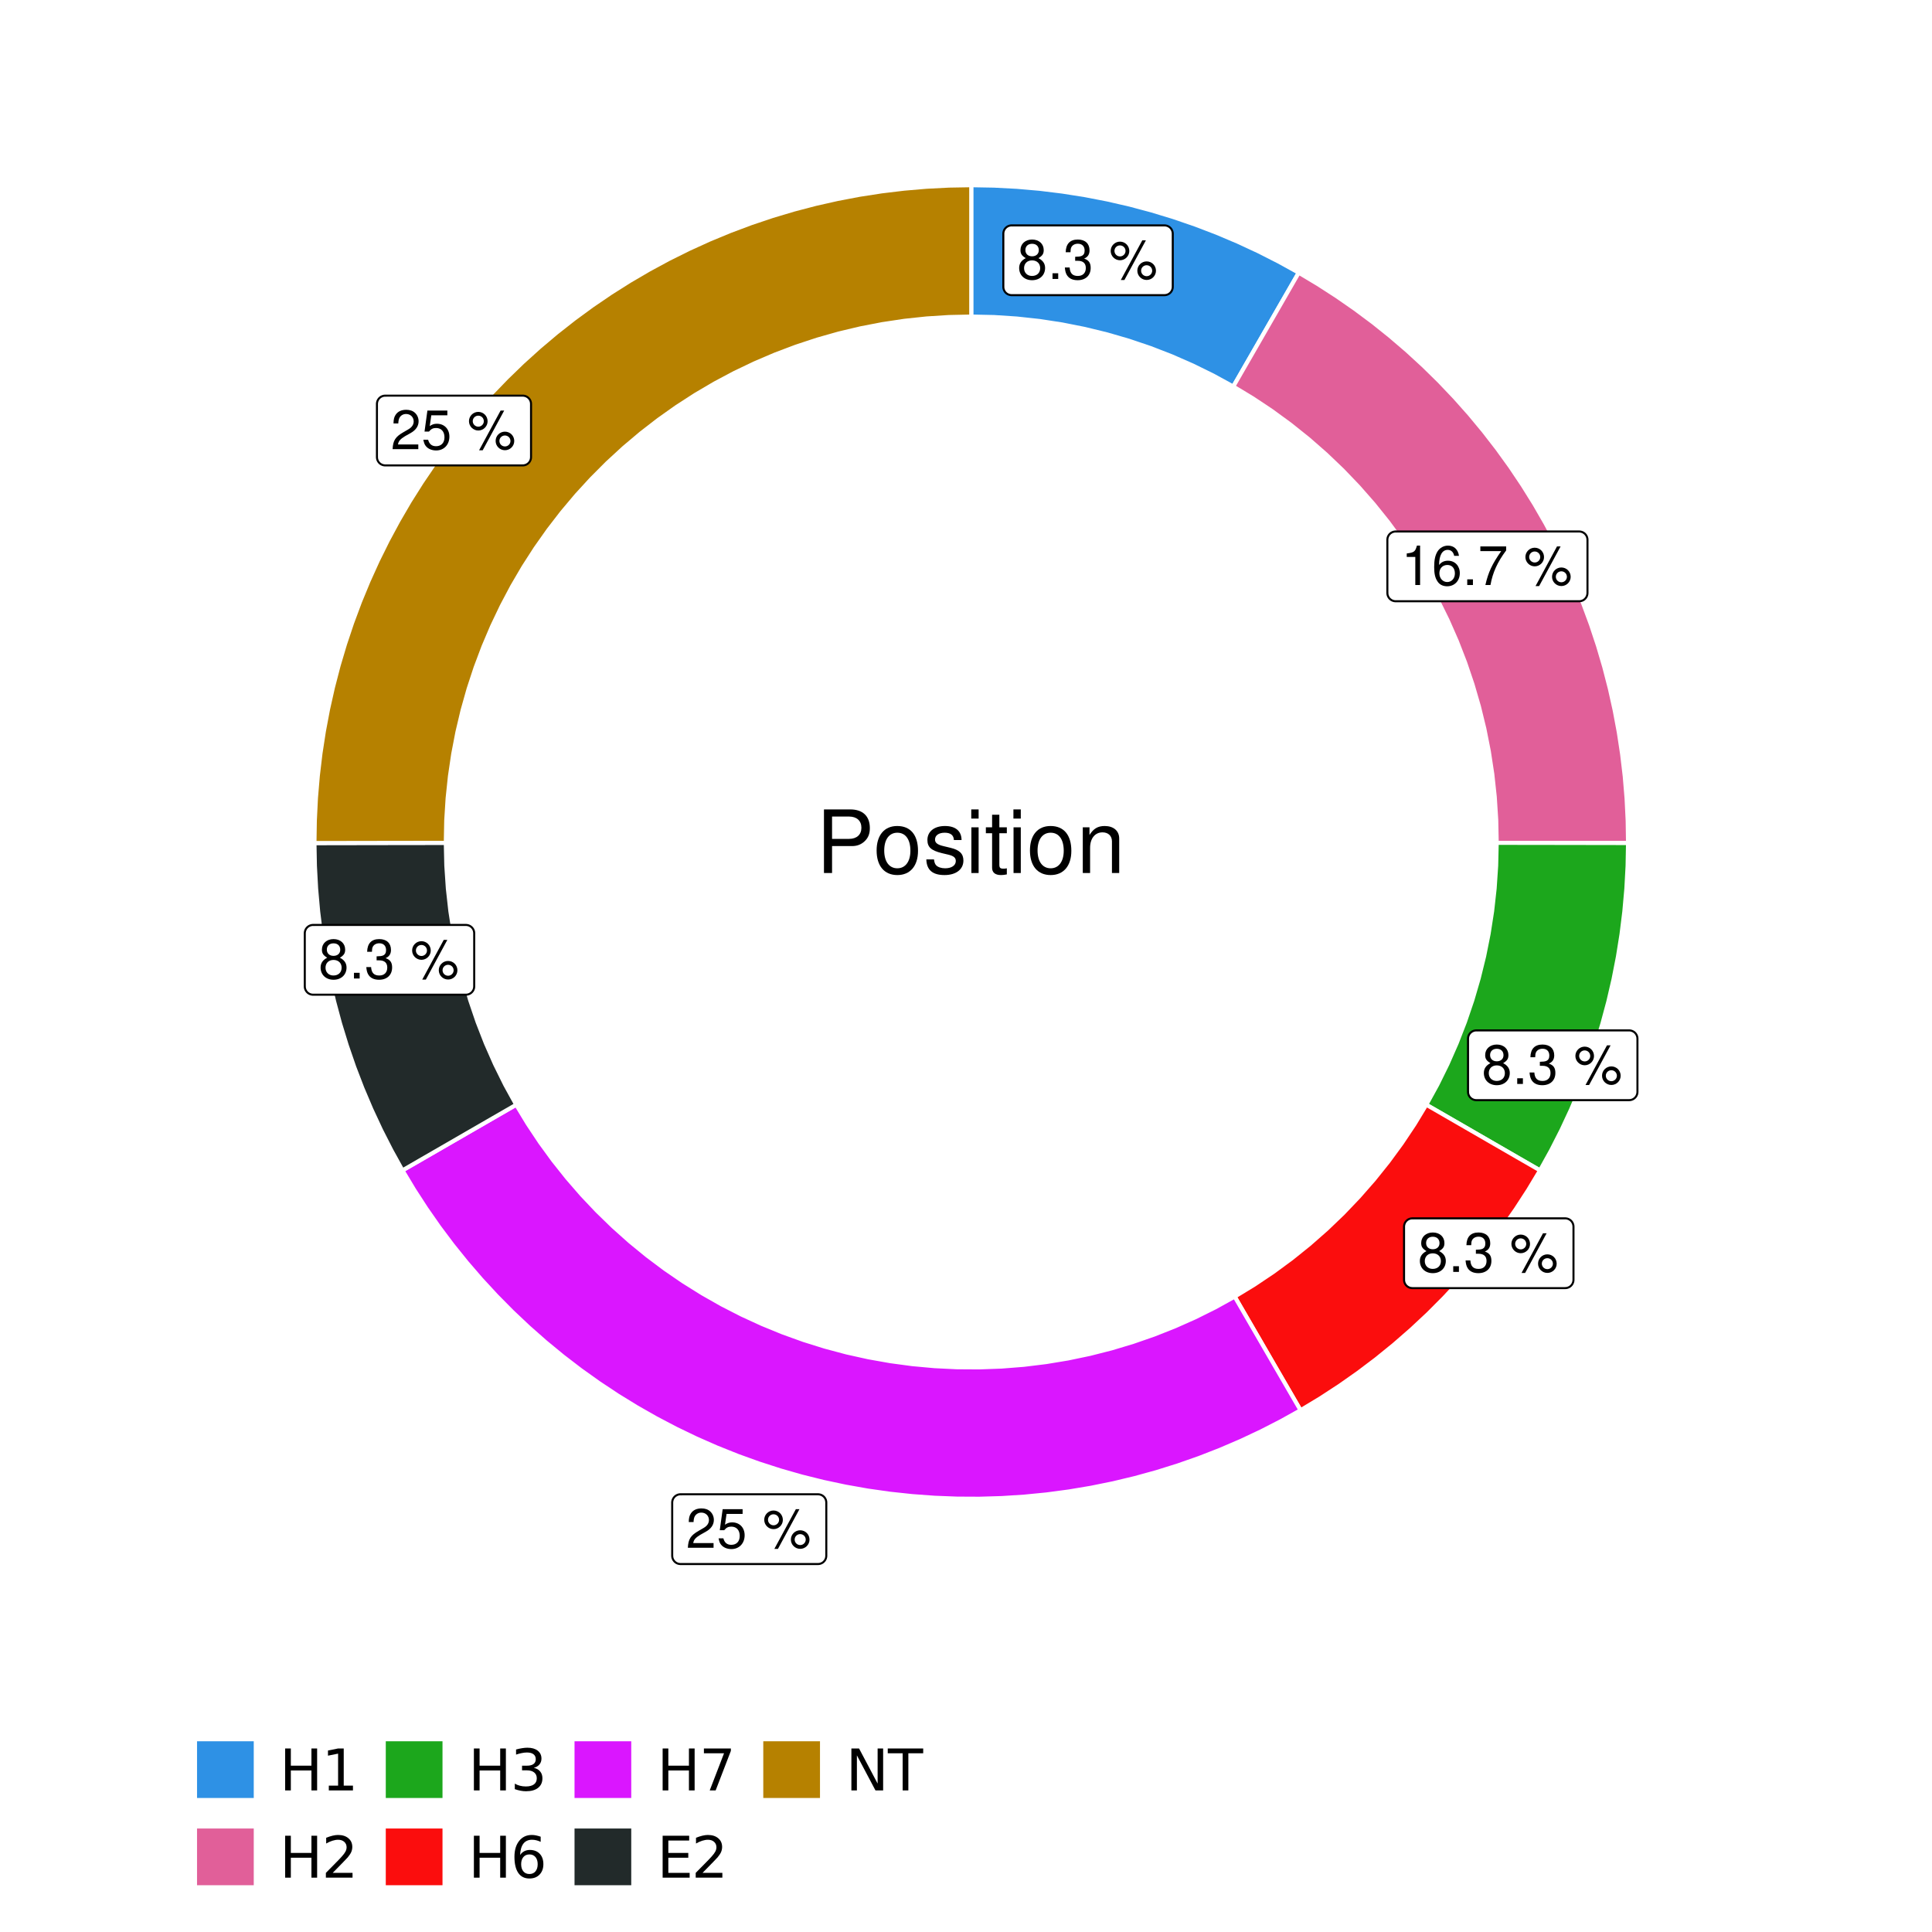 <?xml version="1.0" encoding="UTF-8"?>
<svg xmlns="http://www.w3.org/2000/svg" xmlns:xlink="http://www.w3.org/1999/xlink" width="504pt" height="504pt" viewBox="0 0 504 504" version="1.1">
<defs>
<g>
<symbol overflow="visible" id="glyph0-0">
<path style="stroke:none;" d=""/>
</symbol>
<symbol overflow="visible" id="glyph0-1">
<path style="stroke:none;" d="M 5.562 -5.422 C 6.609 -6.062 6.938 -6.562 6.938 -7.531 C 6.938 -9.156 5.703 -10.281 3.906 -10.281 C 2.141 -10.281 0.875 -9.156 0.875 -7.547 C 0.875 -6.562 1.203 -6.078 2.25 -5.422 C 1.094 -4.828 0.531 -4 0.531 -2.859 C 0.531 -0.984 1.906 0.328 3.906 0.328 C 5.906 0.328 7.297 -0.984 7.297 -2.859 C 7.297 -4 6.719 -4.828 5.562 -5.422 Z M 3.906 -9.172 C 4.984 -9.172 5.656 -8.531 5.656 -7.5 C 5.656 -6.547 4.969 -5.906 3.906 -5.906 C 2.844 -5.906 2.156 -6.547 2.156 -7.531 C 2.156 -8.531 2.844 -9.172 3.906 -9.172 Z M 3.906 -4.844 C 5.156 -4.844 6.016 -4.031 6.016 -2.828 C 6.016 -1.594 5.172 -0.781 3.875 -0.781 C 2.656 -0.781 1.812 -1.625 1.812 -2.812 C 1.812 -4.031 2.641 -4.844 3.906 -4.844 Z M 3.906 -4.844 "/>
</symbol>
<symbol overflow="visible" id="glyph0-2">
<path style="stroke:none;" d="M 2.719 -1.484 L 1.234 -1.484 L 1.234 0 L 2.719 0 Z M 2.719 -1.484 "/>
</symbol>
<symbol overflow="visible" id="glyph0-3">
<path style="stroke:none;" d="M 3.141 -4.734 L 3.828 -4.734 C 5.188 -4.734 5.922 -4.094 5.922 -2.859 C 5.922 -1.562 5.141 -0.781 3.844 -0.781 C 2.453 -0.781 1.797 -1.484 1.703 -2.984 L 0.453 -2.984 C 0.516 -2.156 0.656 -1.625 0.891 -1.172 C 1.422 -0.172 2.406 0.328 3.781 0.328 C 5.859 0.328 7.188 -0.922 7.188 -2.875 C 7.188 -4.188 6.703 -4.891 5.484 -5.312 C 6.422 -5.703 6.891 -6.406 6.891 -7.453 C 6.891 -9.219 5.75 -10.281 3.828 -10.281 C 1.797 -10.281 0.719 -9.141 0.672 -6.969 L 1.922 -6.969 C 1.938 -7.594 1.984 -7.953 2.141 -8.266 C 2.438 -8.844 3.062 -9.188 3.844 -9.188 C 4.953 -9.188 5.609 -8.516 5.609 -7.406 C 5.609 -6.688 5.359 -6.234 4.812 -6 C 4.469 -5.859 4.016 -5.797 3.141 -5.781 Z M 3.141 -4.734 "/>
</symbol>
<symbol overflow="visible" id="glyph0-4">
<path style="stroke:none;" d=""/>
</symbol>
<symbol overflow="visible" id="glyph0-5">
<path style="stroke:none;" d="M 2.828 -9.734 C 1.5 -9.734 0.406 -8.641 0.406 -7.312 C 0.406 -5.969 1.5 -4.875 2.844 -4.875 C 4.172 -4.875 5.266 -5.969 5.266 -7.281 C 5.266 -8.656 4.188 -9.734 2.828 -9.734 Z M 2.828 -8.75 C 3.641 -8.75 4.281 -8.109 4.281 -7.297 C 4.281 -6.516 3.625 -5.875 2.844 -5.875 C 2.047 -5.875 1.391 -6.516 1.391 -7.312 C 1.391 -8.109 2.031 -8.75 2.828 -8.75 Z M 8.656 -10.078 L 3.047 0.281 L 3.984 0.281 L 9.594 -10.078 Z M 9.781 -4.578 C 8.453 -4.578 7.359 -3.5 7.359 -2.156 C 7.359 -0.812 8.453 0.266 9.797 0.266 C 11.125 0.266 12.219 -0.812 12.219 -2.141 C 12.219 -3.5 11.141 -4.578 9.781 -4.578 Z M 9.781 -3.578 C 10.594 -3.578 11.234 -2.938 11.234 -2.141 C 11.234 -1.359 10.578 -0.719 9.797 -0.719 C 8.984 -0.719 8.344 -1.359 8.344 -2.156 C 8.344 -2.938 8.984 -3.578 9.781 -3.578 Z M 9.781 -3.578 "/>
</symbol>
<symbol overflow="visible" id="glyph0-6">
<path style="stroke:none;" d="M 3.688 -7.328 L 3.688 0 L 4.938 0 L 4.938 -10.281 L 4.109 -10.281 C 3.672 -8.703 3.391 -8.484 1.453 -8.234 L 1.453 -7.328 Z M 3.688 -7.328 "/>
</symbol>
<symbol overflow="visible" id="glyph0-7">
<path style="stroke:none;" d="M 7.078 -7.609 C 6.844 -9.281 5.766 -10.281 4.219 -10.281 C 3.109 -10.281 2.125 -9.734 1.516 -8.812 C 0.875 -7.812 0.609 -6.562 0.609 -4.688 C 0.609 -2.953 0.859 -1.859 1.469 -0.953 C 2 -0.109 2.891 0.328 4 0.328 C 5.922 0.328 7.297 -1.109 7.297 -3.109 C 7.297 -5 6.016 -6.344 4.203 -6.344 C 3.219 -6.344 2.438 -5.969 1.891 -5.219 C 1.906 -7.766 2.703 -9.172 4.141 -9.172 C 5.016 -9.172 5.625 -8.609 5.828 -7.609 Z M 4.047 -5.234 C 5.266 -5.234 6.016 -4.375 6.016 -3.016 C 6.016 -1.719 5.156 -0.781 4.016 -0.781 C 2.844 -0.781 1.969 -1.766 1.969 -3.078 C 1.969 -4.344 2.812 -5.234 4.047 -5.234 Z M 4.047 -5.234 "/>
</symbol>
<symbol overflow="visible" id="glyph0-8">
<path style="stroke:none;" d="M 7.391 -10.078 L 0.656 -10.078 L 0.656 -8.844 L 6.094 -8.844 C 3.703 -5.422 2.719 -3.312 1.969 0 L 3.297 0 C 3.859 -3.234 5.125 -6 7.391 -9.031 Z M 7.391 -10.078 "/>
</symbol>
<symbol overflow="visible" id="glyph0-9">
<path style="stroke:none;" d="M 7.188 -1.234 L 1.891 -1.234 C 2.016 -2.094 2.469 -2.625 3.719 -3.391 L 5.141 -4.188 C 6.547 -4.969 7.266 -6.016 7.266 -7.281 C 7.266 -8.141 6.922 -8.922 6.328 -9.484 C 5.734 -10.031 4.984 -10.281 4.031 -10.281 C 2.766 -10.281 1.812 -9.828 1.25 -8.938 C 0.891 -8.406 0.734 -7.766 0.719 -6.719 L 1.969 -6.719 C 2 -7.422 2.094 -7.828 2.266 -8.172 C 2.594 -8.797 3.234 -9.188 4 -9.188 C 5.141 -9.188 5.984 -8.359 5.984 -7.25 C 5.984 -6.422 5.516 -5.719 4.625 -5.203 L 3.312 -4.438 C 1.203 -3.234 0.594 -2.266 0.484 -0.016 L 7.188 -0.016 Z M 7.188 -1.234 "/>
</symbol>
<symbol overflow="visible" id="glyph0-10">
<path style="stroke:none;" d="M 6.766 -10.078 L 1.562 -10.078 L 0.812 -4.594 L 1.969 -4.594 C 2.547 -5.297 3.031 -5.531 3.828 -5.531 C 5.172 -5.531 6.016 -4.609 6.016 -3.109 C 6.016 -1.656 5.172 -0.781 3.812 -0.781 C 2.719 -0.781 2.047 -1.344 1.75 -2.469 L 0.5 -2.469 C 0.672 -1.656 0.812 -1.25 1.109 -0.875 C 1.672 -0.109 2.703 0.328 3.844 0.328 C 5.875 0.328 7.297 -1.156 7.297 -3.281 C 7.297 -5.281 5.969 -6.641 4.031 -6.641 C 3.328 -6.641 2.766 -6.453 2.172 -6.031 L 2.578 -8.844 L 6.766 -8.844 Z M 6.766 -10.078 "/>
</symbol>
<symbol overflow="visible" id="glyph1-0">
<path style="stroke:none;" d=""/>
</symbol>
<symbol overflow="visible" id="glyph1-1">
<path style="stroke:none;" d="M 4.188 -7.031 L 9.406 -7.031 C 10.703 -7.031 11.719 -7.422 12.609 -8.219 C 13.609 -9.125 14.047 -10.203 14.047 -11.719 C 14.047 -14.844 12.203 -16.594 8.922 -16.594 L 2.078 -16.594 L 2.078 0 L 4.188 0 Z M 4.188 -8.906 L 4.188 -14.734 L 8.609 -14.734 C 10.625 -14.734 11.844 -13.641 11.844 -11.812 C 11.844 -10 10.625 -8.906 8.609 -8.906 Z M 4.188 -8.906 "/>
</symbol>
<symbol overflow="visible" id="glyph1-2">
<path style="stroke:none;" d="M 6.188 -12.266 C 2.828 -12.266 0.812 -9.875 0.812 -5.875 C 0.812 -1.844 2.828 0.531 6.219 0.531 C 9.578 0.531 11.609 -1.859 11.609 -5.781 C 11.609 -9.922 9.656 -12.266 6.188 -12.266 Z M 6.219 -10.516 C 8.359 -10.516 9.625 -8.766 9.625 -5.812 C 9.625 -2.984 8.312 -1.234 6.219 -1.234 C 4.094 -1.234 2.797 -2.984 2.797 -5.875 C 2.797 -8.766 4.094 -10.516 6.219 -10.516 Z M 6.219 -10.516 "/>
</symbol>
<symbol overflow="visible" id="glyph1-3">
<path style="stroke:none;" d="M 9.969 -8.609 C 9.953 -10.953 8.406 -12.266 5.641 -12.266 C 2.875 -12.266 1.062 -10.844 1.062 -8.625 C 1.062 -6.766 2.031 -5.875 4.844 -5.188 L 6.625 -4.766 C 7.938 -4.438 8.469 -3.969 8.469 -3.125 C 8.469 -1.984 7.359 -1.234 5.688 -1.234 C 4.672 -1.234 3.797 -1.531 3.328 -2.031 C 3.031 -2.375 2.891 -2.703 2.781 -3.547 L 0.781 -3.547 C 0.859 -0.797 2.406 0.531 5.531 0.531 C 8.531 0.531 10.453 -0.953 10.453 -3.25 C 10.453 -5.031 9.453 -6.016 7.078 -6.578 L 5.266 -7.016 C 3.703 -7.375 3.047 -7.875 3.047 -8.719 C 3.047 -9.828 4.031 -10.516 5.578 -10.516 C 7.109 -10.516 7.922 -9.859 7.969 -8.609 Z M 9.969 -8.609 "/>
</symbol>
<symbol overflow="visible" id="glyph1-4">
<path style="stroke:none;" d="M 3.422 -11.922 L 1.531 -11.922 L 1.531 0 L 3.422 0 Z M 3.422 -16.594 L 1.5 -16.594 L 1.5 -14.203 L 3.422 -14.203 Z M 3.422 -16.594 "/>
</symbol>
<symbol overflow="visible" id="glyph1-5">
<path style="stroke:none;" d="M 5.781 -11.922 L 3.828 -11.922 L 3.828 -15.203 L 1.938 -15.203 L 1.938 -11.922 L 0.312 -11.922 L 0.312 -10.375 L 1.938 -10.375 L 1.938 -1.359 C 1.938 -0.141 2.75 0.531 4.234 0.531 C 4.734 0.531 5.141 0.484 5.781 0.359 L 5.781 -1.234 C 5.516 -1.156 5.266 -1.141 4.875 -1.141 C 4.047 -1.141 3.828 -1.359 3.828 -2.203 L 3.828 -10.375 L 5.781 -10.375 Z M 5.781 -11.922 "/>
</symbol>
<symbol overflow="visible" id="glyph1-6">
<path style="stroke:none;" d="M 1.594 -11.922 L 1.594 0 L 3.5 0 L 3.5 -6.578 C 3.5 -9.016 4.781 -10.609 6.734 -10.609 C 8.234 -10.609 9.203 -9.703 9.203 -8.266 L 9.203 0 L 11.094 0 L 11.094 -9.016 C 11.094 -11 9.609 -12.266 7.312 -12.266 C 5.531 -12.266 4.391 -11.594 3.344 -9.922 L 3.344 -11.922 Z M 1.594 -11.922 "/>
</symbol>
<symbol overflow="visible" id="glyph2-0">
<path style="stroke:none;" d="M 0.75 2.656 L 0.75 -10.578 L 8.25 -10.578 L 8.25 2.656 Z M 1.594 1.812 L 7.406 1.812 L 7.406 -9.734 L 1.594 -9.734 Z M 1.594 1.812 "/>
</symbol>
<symbol overflow="visible" id="glyph2-1">
<path style="stroke:none;" d="M 1.469 -10.938 L 2.953 -10.938 L 2.953 -6.453 L 8.328 -6.453 L 8.328 -10.938 L 9.812 -10.938 L 9.812 0 L 8.328 0 L 8.328 -5.203 L 2.953 -5.203 L 2.953 0 L 1.469 0 Z M 1.469 -10.938 "/>
</symbol>
<symbol overflow="visible" id="glyph2-2">
<path style="stroke:none;" d="M 1.859 -1.25 L 4.281 -1.25 L 4.281 -9.594 L 1.641 -9.062 L 1.641 -10.406 L 4.266 -10.938 L 5.75 -10.938 L 5.75 -1.25 L 8.156 -1.25 L 8.156 0 L 1.859 0 Z M 1.859 -1.25 "/>
</symbol>
<symbol overflow="visible" id="glyph2-3">
<path style="stroke:none;" d="M 2.875 -1.25 L 8.047 -1.25 L 8.047 0 L 1.094 0 L 1.094 -1.25 C 1.656 -1.82 2.422 -2.598 3.391 -3.578 C 4.359 -4.555 4.969 -5.191 5.219 -5.484 C 5.695 -6.016 6.031 -6.461 6.219 -6.828 C 6.406 -7.203 6.5 -7.566 6.5 -7.922 C 6.5 -8.504 6.297 -8.977 5.891 -9.344 C 5.484 -9.707 4.953 -9.891 4.297 -9.891 C 3.828 -9.891 3.332 -9.805 2.812 -9.641 C 2.301 -9.484 1.754 -9.238 1.172 -8.906 L 1.172 -10.406 C 1.766 -10.645 2.32 -10.828 2.844 -10.953 C 3.363 -11.078 3.836 -11.141 4.266 -11.141 C 5.398 -11.141 6.301 -10.852 6.969 -10.281 C 7.645 -9.719 7.984 -8.961 7.984 -8.016 C 7.984 -7.566 7.898 -7.141 7.734 -6.734 C 7.566 -6.328 7.258 -5.852 6.812 -5.312 C 6.688 -5.164 6.297 -4.754 5.641 -4.078 C 4.992 -3.398 4.07 -2.457 2.875 -1.25 Z M 2.875 -1.25 "/>
</symbol>
<symbol overflow="visible" id="glyph2-4">
<path style="stroke:none;" d="M 6.094 -5.891 C 6.801 -5.742 7.352 -5.43 7.75 -4.953 C 8.145 -4.473 8.344 -3.879 8.344 -3.172 C 8.344 -2.098 7.969 -1.266 7.219 -0.672 C 6.477 -0.078 5.426 0.219 4.062 0.219 C 3.602 0.219 3.129 0.172 2.641 0.078 C 2.16 -0.016 1.66 -0.148 1.141 -0.328 L 1.141 -1.766 C 1.555 -1.523 2.004 -1.344 2.484 -1.219 C 2.973 -1.094 3.484 -1.031 4.016 -1.031 C 4.941 -1.031 5.648 -1.211 6.141 -1.578 C 6.629 -1.941 6.875 -2.473 6.875 -3.172 C 6.875 -3.816 6.645 -4.32 6.188 -4.688 C 5.738 -5.051 5.113 -5.234 4.312 -5.234 L 3.031 -5.234 L 3.031 -6.453 L 4.359 -6.453 C 5.086 -6.453 5.645 -6.598 6.031 -6.891 C 6.414 -7.18 6.609 -7.598 6.609 -8.141 C 6.609 -8.703 6.41 -9.133 6.016 -9.438 C 5.617 -9.738 5.051 -9.891 4.312 -9.891 C 3.906 -9.891 3.469 -9.844 3 -9.75 C 2.539 -9.664 2.031 -9.531 1.469 -9.344 L 1.469 -10.672 C 2.031 -10.828 2.555 -10.941 3.047 -11.016 C 3.535 -11.098 4 -11.141 4.438 -11.141 C 5.562 -11.141 6.453 -10.883 7.109 -10.375 C 7.766 -9.863 8.094 -9.172 8.094 -8.297 C 8.094 -7.691 7.914 -7.18 7.562 -6.766 C 7.219 -6.348 6.727 -6.055 6.094 -5.891 Z M 6.094 -5.891 "/>
</symbol>
<symbol overflow="visible" id="glyph2-5">
<path style="stroke:none;" d="M 4.953 -6.062 C 4.285 -6.062 3.758 -5.832 3.375 -5.375 C 2.988 -4.914 2.797 -4.297 2.797 -3.516 C 2.797 -2.723 2.988 -2.098 3.375 -1.641 C 3.758 -1.18 4.285 -0.953 4.953 -0.953 C 5.617 -0.953 6.145 -1.18 6.531 -1.641 C 6.914 -2.098 7.109 -2.723 7.109 -3.516 C 7.109 -4.297 6.914 -4.914 6.531 -5.375 C 6.145 -5.832 5.617 -6.062 4.953 -6.062 Z M 7.891 -10.688 L 7.891 -9.344 C 7.516 -9.52 7.141 -9.656 6.766 -9.75 C 6.391 -9.844 6.016 -9.891 5.641 -9.891 C 4.66 -9.891 3.91 -9.555 3.391 -8.891 C 2.879 -8.234 2.586 -7.238 2.516 -5.906 C 2.805 -6.332 3.164 -6.66 3.594 -6.891 C 4.031 -7.117 4.516 -7.234 5.047 -7.234 C 6.141 -7.234 7.004 -6.898 7.641 -6.234 C 8.273 -5.566 8.594 -4.66 8.594 -3.516 C 8.594 -2.391 8.258 -1.484 7.594 -0.797 C 6.938 -0.117 6.055 0.219 4.953 0.219 C 3.68 0.219 2.711 -0.266 2.047 -1.234 C 1.379 -2.211 1.047 -3.617 1.047 -5.453 C 1.047 -7.18 1.457 -8.562 2.281 -9.594 C 3.102 -10.625 4.203 -11.141 5.578 -11.141 C 5.953 -11.141 6.328 -11.098 6.703 -11.016 C 7.078 -10.941 7.473 -10.832 7.891 -10.688 Z M 7.891 -10.688 "/>
</symbol>
<symbol overflow="visible" id="glyph2-6">
<path style="stroke:none;" d="M 1.234 -10.938 L 8.266 -10.938 L 8.266 -10.312 L 4.297 0 L 2.75 0 L 6.484 -9.688 L 1.234 -9.688 Z M 1.234 -10.938 "/>
</symbol>
<symbol overflow="visible" id="glyph2-7">
<path style="stroke:none;" d="M 1.469 -10.938 L 8.391 -10.938 L 8.391 -9.688 L 2.953 -9.688 L 2.953 -6.453 L 8.156 -6.453 L 8.156 -5.203 L 2.953 -5.203 L 2.953 -1.25 L 8.516 -1.25 L 8.516 0 L 1.469 0 Z M 1.469 -10.938 "/>
</symbol>
<symbol overflow="visible" id="glyph2-8">
<path style="stroke:none;" d="M 1.469 -10.938 L 3.469 -10.938 L 8.312 -1.781 L 8.312 -10.938 L 9.75 -10.938 L 9.75 0 L 7.75 0 L 2.906 -9.141 L 2.906 0 L 1.469 0 Z M 1.469 -10.938 "/>
</symbol>
<symbol overflow="visible" id="glyph2-9">
<path style="stroke:none;" d="M -0.047 -10.938 L 9.203 -10.938 L 9.203 -9.688 L 5.328 -9.688 L 5.328 0 L 3.844 0 L 3.844 -9.688 L -0.047 -9.688 Z M -0.047 -10.938 "/>
</symbol>
</g>
<clipPath id="clip1">
  <path d="M 30.98 0 L 473.023 0 L 473.023 504 L 30.98 504 Z M 30.98 0 "/>
</clipPath>
<clipPath id="clip2">
  <path d="M 39.199 5.48 L 467.543 5.48 L 467.543 433.824 L 39.199 433.824 Z M 39.199 5.48 "/>
</clipPath>
</defs>
<g id="surface4">
<rect x="0" y="0" width="504" height="504" style="fill:rgb(100%,100%,100%);fill-opacity:1;stroke:none;"/>
<g clip-path="url(#clip1)" clip-rule="nonzero">
<path style="fill-rule:nonzero;fill:rgb(100%,100%,100%);fill-opacity:1;stroke-width:1.067;stroke-linecap:round;stroke-linejoin:round;stroke:rgb(100%,100%,100%);stroke-opacity:1;stroke-miterlimit:10;" d="M 30.98 504 L 473.023 504 L 473.023 0 L 30.98 0 Z M 30.98 504 "/>
</g>
<g clip-path="url(#clip2)" clip-rule="nonzero">
<path style=" stroke:none;fill-rule:nonzero;fill:rgb(100%,100%,100%);fill-opacity:1;" d="M 39.199 433.824 L 467.543 433.824 L 467.543 5.48 L 39.199 5.48 Z M 39.199 433.824 "/>
</g>
<path style="fill-rule:nonzero;fill:rgb(18.039%,56.863%,89.804%);fill-opacity:1;stroke-width:1.067;stroke-linecap:butt;stroke-linejoin:miter;stroke:rgb(100%,100%,100%);stroke-opacity:1;stroke-miterlimit:10;" d="M 321.719 100.836 L 325.137 94.898 L 328.555 88.957 L 331.969 83.016 L 338.805 71.133 L 333.586 68.25 L 328.27 65.551 L 322.863 63.039 L 317.371 60.715 L 311.801 58.586 L 306.164 56.648 L 300.457 54.91 L 294.699 53.371 L 288.887 52.035 L 283.035 50.902 L 277.145 49.973 L 271.227 49.246 L 265.285 48.73 L 259.332 48.418 L 253.371 48.312 L 253.371 82.582 L 259.332 82.711 L 265.281 83.102 L 271.207 83.746 L 277.102 84.652 L 282.949 85.812 L 288.742 87.223 L 294.469 88.887 L 300.117 90.797 L 305.676 92.953 L 311.137 95.348 L 316.488 97.977 Z M 321.719 100.836 "/>
<path style="fill-rule:nonzero;fill:rgb(88.235%,37.255%,60%);fill-opacity:1;stroke-width:1.067;stroke-linecap:butt;stroke-linejoin:miter;stroke:rgb(100%,100%,100%);stroke-opacity:1;stroke-miterlimit:10;" d="M 390.441 219.867 L 397.293 219.879 L 404.148 219.887 L 411 219.898 L 417.855 219.91 L 424.707 219.922 L 424.617 214.117 L 424.332 208.32 L 423.852 202.535 L 423.172 196.77 L 422.301 191.031 L 421.234 185.324 L 419.973 179.656 L 418.523 174.035 L 416.883 168.469 L 415.055 162.957 L 413.043 157.512 L 410.848 152.141 L 408.469 146.844 L 405.914 141.633 L 403.184 136.508 L 400.281 131.48 L 397.207 126.555 L 393.973 121.734 L 390.574 117.031 L 387.02 112.441 L 383.312 107.973 L 379.453 103.637 L 375.453 99.434 L 371.309 95.367 L 367.031 91.441 L 362.621 87.664 L 358.09 84.039 L 353.434 80.57 L 348.664 77.262 L 343.789 74.113 L 338.805 71.133 L 331.969 83.016 L 328.555 88.957 L 325.137 94.898 L 321.719 100.836 L 326.852 103.941 L 331.844 107.266 L 336.684 110.809 L 341.367 114.559 L 345.879 118.508 L 350.219 122.652 L 354.367 126.98 L 358.324 131.488 L 362.082 136.164 L 365.629 141 L 368.965 145.988 L 372.074 151.117 L 374.961 156.375 L 377.613 161.754 L 380.027 167.246 L 382.199 172.84 L 384.121 178.52 L 385.797 184.277 L 387.219 190.105 L 388.383 195.992 L 389.289 201.922 L 389.934 207.883 L 390.316 213.871 Z M 390.441 219.867 "/>
<path style="fill-rule:nonzero;fill:rgb(10.98%,65.49%,10.98%);fill-opacity:1;stroke-width:1.067;stroke-linecap:butt;stroke-linejoin:miter;stroke:rgb(100%,100%,100%);stroke-opacity:1;stroke-miterlimit:10;" d="M 372.074 288.188 L 378.012 291.613 L 383.945 295.039 L 389.883 298.469 L 395.816 301.895 L 401.754 305.32 L 404.645 300.105 L 407.352 294.793 L 409.871 289.391 L 412.203 283.902 L 414.344 278.336 L 416.289 272.699 L 418.035 267 L 419.582 261.242 L 420.93 255.434 L 422.074 249.582 L 423.012 243.691 L 423.746 237.777 L 424.273 231.836 L 424.594 225.883 L 424.707 219.922 L 417.855 219.91 L 411 219.898 L 404.148 219.887 L 397.293 219.879 L 390.441 219.867 L 390.301 225.828 L 389.902 231.777 L 389.246 237.703 L 388.332 243.594 L 387.164 249.441 L 385.742 255.23 L 384.07 260.953 L 382.148 266.602 L 379.984 272.156 L 377.582 277.613 L 374.945 282.961 Z M 372.074 288.188 "/>
<path style="fill-rule:nonzero;fill:rgb(98.431%,5.098%,5.098%);fill-opacity:1;stroke-width:1.067;stroke-linecap:butt;stroke-linejoin:miter;stroke:rgb(100%,100%,100%);stroke-opacity:1;stroke-miterlimit:10;" d="M 322.09 338.25 L 328.965 350.109 L 332.398 356.039 L 339.273 367.898 L 344.379 364.82 L 349.375 361.566 L 354.254 358.141 L 359.012 354.547 L 363.641 350.789 L 368.137 346.871 L 372.496 342.801 L 376.707 338.582 L 380.77 334.219 L 384.68 329.715 L 388.43 325.082 L 392.016 320.316 L 395.434 315.434 L 398.684 310.43 L 401.754 305.32 L 395.816 301.895 L 389.883 298.469 L 383.945 295.039 L 378.012 291.613 L 372.074 288.188 L 368.984 293.285 L 365.672 298.242 L 362.148 303.051 L 358.418 307.703 L 354.488 312.188 L 350.371 316.5 L 346.066 320.625 L 341.586 324.562 L 336.941 328.297 L 332.137 331.828 L 327.184 335.148 Z M 322.09 338.25 "/>
<path style="fill-rule:nonzero;fill:rgb(85.49%,8.627%,100%);fill-opacity:1;stroke-width:1.067;stroke-linecap:butt;stroke-linejoin:miter;stroke:rgb(100%,100%,100%);stroke-opacity:1;stroke-miterlimit:10;" d="M 134.664 288.188 L 128.727 291.613 L 122.793 295.039 L 116.859 298.469 L 110.922 301.895 L 104.988 305.32 L 108 310.34 L 111.188 315.258 L 114.535 320.059 L 118.047 324.746 L 121.719 329.309 L 125.543 333.742 L 129.52 338.047 L 133.637 342.211 L 137.895 346.23 L 142.289 350.102 L 146.812 353.824 L 151.457 357.387 L 156.227 360.789 L 161.105 364.027 L 166.094 367.094 L 171.184 369.992 L 176.367 372.711 L 181.645 375.254 L 187.004 377.613 L 192.441 379.789 L 197.949 381.777 L 203.523 383.578 L 209.156 385.188 L 214.836 386.602 L 220.566 387.82 L 226.332 388.844 L 232.129 389.668 L 237.953 390.293 L 243.793 390.723 L 249.645 390.949 L 255.5 390.977 L 261.355 390.805 L 267.199 390.43 L 273.027 389.859 L 278.832 389.086 L 284.609 388.117 L 290.348 386.953 L 296.043 385.59 L 301.691 384.035 L 307.281 382.285 L 312.805 380.348 L 318.266 378.223 L 323.645 375.914 L 328.945 373.422 L 334.156 370.75 L 339.273 367.898 L 332.398 356.039 L 328.965 350.109 L 322.09 338.25 L 316.992 341.062 L 311.777 343.656 L 306.453 346.023 L 301.039 348.164 L 295.535 350.074 L 289.957 351.75 L 284.312 353.184 L 278.609 354.379 L 272.863 355.328 L 267.082 356.035 L 261.277 356.492 L 255.457 356.707 L 249.629 356.672 L 243.812 356.387 L 238.012 355.859 L 232.238 355.082 L 226.504 354.062 L 220.82 352.801 L 215.191 351.297 L 209.633 349.559 L 204.152 347.582 L 198.766 345.375 L 193.473 342.941 L 188.289 340.285 L 183.223 337.41 L 178.281 334.324 L 173.477 331.031 L 168.82 327.539 L 164.312 323.848 L 159.965 319.969 L 155.789 315.91 L 151.785 311.68 L 147.969 307.281 L 144.34 302.723 L 140.91 298.016 L 137.684 293.168 Z M 134.664 288.188 "/>
<path style="fill-rule:nonzero;fill:rgb(13.333%,16.471%,16.471%);fill-opacity:1;stroke-width:1.067;stroke-linecap:butt;stroke-linejoin:miter;stroke:rgb(100%,100%,100%);stroke-opacity:1;stroke-miterlimit:10;" d="M 116.301 219.867 L 109.445 219.879 L 102.594 219.887 L 95.738 219.898 L 88.887 219.91 L 82.031 219.922 L 82.145 225.883 L 82.465 231.836 L 82.992 237.777 L 83.727 243.691 L 84.668 249.582 L 85.809 255.434 L 87.156 261.242 L 88.703 267 L 90.453 272.699 L 92.395 278.336 L 94.535 283.902 L 96.867 289.391 L 99.387 294.793 L 102.098 300.105 L 104.988 305.32 L 110.922 301.895 L 116.859 298.469 L 122.793 295.039 L 128.727 291.613 L 134.664 288.188 L 131.797 282.961 L 129.156 277.613 L 126.754 272.156 L 124.59 266.602 L 122.672 260.953 L 121 255.23 L 119.574 249.441 L 118.406 243.594 L 117.492 237.703 L 116.836 231.777 L 116.438 225.828 Z M 116.301 219.867 "/>
<path style="fill-rule:nonzero;fill:rgb(71.373%,50.588%,0%);fill-opacity:1;stroke-width:1.067;stroke-linecap:butt;stroke-linejoin:miter;stroke:rgb(100%,100%,100%);stroke-opacity:1;stroke-miterlimit:10;" d="M 253.371 82.582 L 253.371 48.312 L 247.516 48.414 L 241.664 48.715 L 235.832 49.215 L 230.016 49.914 L 224.23 50.809 L 218.477 51.906 L 212.762 53.195 L 207.098 54.68 L 201.488 56.359 L 195.938 58.227 L 190.453 60.285 L 185.043 62.527 L 179.715 64.953 L 174.469 67.562 L 169.32 70.348 L 164.266 73.305 L 159.316 76.438 L 154.477 79.734 L 149.754 83.195 L 145.148 86.816 L 140.672 90.594 L 136.328 94.52 L 132.121 98.594 L 128.055 102.809 L 124.133 107.156 L 120.367 111.641 L 116.75 116.25 L 113.297 120.977 L 110.008 125.824 L 106.883 130.777 L 103.934 135.836 L 101.156 140.992 L 98.555 146.238 L 96.137 151.574 L 93.902 156.984 L 91.855 162.473 L 89.996 168.027 L 88.324 173.641 L 86.852 179.309 L 85.57 185.02 L 84.484 190.777 L 83.594 196.566 L 82.906 202.379 L 82.414 208.215 L 82.125 214.066 L 82.031 219.922 L 88.887 219.91 L 95.738 219.898 L 102.594 219.887 L 109.445 219.879 L 116.301 219.867 L 116.414 214.043 L 116.777 208.23 L 117.387 202.438 L 118.238 196.676 L 119.336 190.957 L 120.676 185.289 L 122.258 179.68 L 124.074 174.148 L 126.125 168.695 L 128.402 163.336 L 130.91 158.078 L 133.633 152.93 L 136.578 147.902 L 139.73 143.008 L 143.09 138.25 L 146.648 133.637 L 150.398 129.18 L 154.336 124.887 L 158.449 120.766 L 162.738 116.82 L 167.188 113.066 L 171.793 109.5 L 176.547 106.133 L 181.438 102.973 L 186.461 100.02 L 191.602 97.285 L 196.859 94.773 L 202.215 92.484 L 207.664 90.426 L 213.195 88.602 L 218.797 87.012 L 224.465 85.664 L 230.184 84.559 L 235.941 83.695 L 241.734 83.078 L 247.547 82.707 Z M 253.371 82.582 "/>
<path style="fill-rule:nonzero;fill:rgb(100%,100%,100%);fill-opacity:1;stroke-width:0.533;stroke-linecap:round;stroke-linejoin:round;stroke:rgb(0%,0%,0%);stroke-opacity:1;stroke-miterlimit:10;" d="M 263.898 76.996 L 303.777 76.996 L 303.691 76.996 L 304.039 76.98 L 304.379 76.91 L 304.703 76.789 L 305.004 76.613 L 305.273 76.395 L 305.504 76.133 L 305.688 75.84 L 305.824 75.52 L 305.91 75.184 L 305.938 74.836 L 305.938 60.957 L 305.91 60.609 L 305.824 60.273 L 305.688 59.953 L 305.504 59.66 L 305.273 59.398 L 305.004 59.18 L 304.703 59.004 L 304.379 58.883 L 304.039 58.812 L 303.777 58.797 L 263.898 58.797 L 264.156 58.812 L 263.809 58.797 L 263.465 58.84 L 263.133 58.938 L 262.816 59.086 L 262.531 59.285 L 262.281 59.523 L 262.07 59.801 L 261.91 60.109 L 261.801 60.441 L 261.742 60.781 L 261.738 60.957 L 261.738 74.836 L 261.742 74.664 L 261.742 75.012 L 261.801 75.355 L 261.91 75.684 L 262.07 75.992 L 262.281 76.27 L 262.531 76.512 L 262.816 76.707 L 263.133 76.855 L 263.465 76.953 L 263.809 76.996 Z M 263.898 76.996 "/>
<g style="fill:rgb(0%,0%,0%);fill-opacity:1;">
  <use xlink:href="#glyph0-1" x="265.336" y="72.769"/>
  <use xlink:href="#glyph0-2" x="273.336" y="72.769"/>
  <use xlink:href="#glyph0-3" x="277.336" y="72.769"/>
  <use xlink:href="#glyph0-4" x="285.336" y="72.769"/>
  <use xlink:href="#glyph0-5" x="289.336" y="72.769"/>
</g>
<path style="fill-rule:nonzero;fill:rgb(100%,100%,100%);fill-opacity:1;stroke-width:0.533;stroke-linecap:round;stroke-linejoin:round;stroke:rgb(0%,0%,0%);stroke-opacity:1;stroke-miterlimit:10;" d="M 364.082 156.848 L 411.965 156.848 L 411.875 156.848 L 412.223 156.832 L 412.562 156.762 L 412.891 156.641 L 413.191 156.465 L 413.461 156.246 L 413.691 155.984 L 413.875 155.691 L 414.012 155.371 L 414.094 155.035 L 414.125 154.688 L 414.125 140.809 L 414.094 140.461 L 414.012 140.125 L 413.875 139.805 L 413.691 139.512 L 413.461 139.25 L 413.191 139.031 L 412.891 138.855 L 412.562 138.734 L 412.223 138.664 L 411.965 138.648 L 364.082 138.648 L 364.344 138.664 L 363.996 138.648 L 363.652 138.691 L 363.316 138.789 L 363.004 138.938 L 362.719 139.133 L 362.465 139.375 L 362.258 139.652 L 362.098 139.961 L 361.984 140.289 L 361.93 140.633 L 361.922 140.809 L 361.922 154.688 L 361.93 154.516 L 361.93 154.863 L 361.984 155.203 L 362.098 155.535 L 362.258 155.844 L 362.465 156.121 L 362.719 156.359 L 363.004 156.559 L 363.316 156.707 L 363.652 156.805 L 363.996 156.848 Z M 364.082 156.848 "/>
<g style="fill:rgb(0%,0%,0%);fill-opacity:1;">
  <use xlink:href="#glyph0-6" x="365.523" y="152.616"/>
  <use xlink:href="#glyph0-7" x="373.523" y="152.616"/>
  <use xlink:href="#glyph0-2" x="381.523" y="152.616"/>
  <use xlink:href="#glyph0-8" x="385.523" y="152.616"/>
  <use xlink:href="#glyph0-4" x="393.523" y="152.616"/>
  <use xlink:href="#glyph0-5" x="397.523" y="152.616"/>
</g>
<path style="fill-rule:nonzero;fill:rgb(100%,100%,100%);fill-opacity:1;stroke-width:0.533;stroke-linecap:round;stroke-linejoin:round;stroke:rgb(0%,0%,0%);stroke-opacity:1;stroke-miterlimit:10;" d="M 385.121 286.996 L 425 286.996 L 424.914 286.996 L 425.262 286.98 L 425.602 286.91 L 425.926 286.789 L 426.23 286.613 L 426.496 286.395 L 426.727 286.137 L 426.914 285.84 L 427.051 285.52 L 427.133 285.184 L 427.16 284.836 L 427.16 270.957 L 427.133 270.609 L 427.051 270.273 L 426.914 269.953 L 426.727 269.66 L 426.496 269.398 L 426.23 269.18 L 425.926 269.008 L 425.602 268.883 L 425.262 268.812 L 425 268.797 L 385.121 268.797 L 385.383 268.812 L 385.035 268.801 L 384.691 268.84 L 384.355 268.938 L 384.043 269.086 L 383.754 269.285 L 383.504 269.523 L 383.297 269.805 L 383.133 270.109 L 383.023 270.441 L 382.969 270.785 L 382.961 270.957 L 382.961 284.836 L 382.969 284.664 L 382.969 285.012 L 383.023 285.355 L 383.133 285.684 L 383.297 285.992 L 383.504 286.27 L 383.754 286.512 L 384.043 286.707 L 384.355 286.855 L 384.691 286.953 L 385.035 286.996 Z M 385.121 286.996 "/>
<g style="fill:rgb(0%,0%,0%);fill-opacity:1;">
  <use xlink:href="#glyph0-1" x="386.562" y="282.769"/>
  <use xlink:href="#glyph0-2" x="394.562" y="282.769"/>
  <use xlink:href="#glyph0-3" x="398.562" y="282.769"/>
  <use xlink:href="#glyph0-4" x="406.562" y="282.769"/>
  <use xlink:href="#glyph0-5" x="410.562" y="282.769"/>
</g>
<path style="fill-rule:nonzero;fill:rgb(100%,100%,100%);fill-opacity:1;stroke-width:0.533;stroke-linecap:round;stroke-linejoin:round;stroke:rgb(0%,0%,0%);stroke-opacity:1;stroke-miterlimit:10;" d="M 368.434 336.031 L 408.312 336.031 L 408.227 336.027 L 408.574 336.012 L 408.914 335.945 L 409.238 335.82 L 409.539 335.648 L 409.809 335.426 L 410.039 335.168 L 410.223 334.875 L 410.359 334.555 L 410.445 334.215 L 410.473 333.871 L 410.473 319.988 L 410.445 319.645 L 410.359 319.305 L 410.223 318.984 L 410.039 318.691 L 409.809 318.43 L 409.539 318.211 L 409.238 318.039 L 408.914 317.914 L 408.574 317.844 L 408.312 317.828 L 368.434 317.828 L 368.691 317.844 L 368.344 317.832 L 368 317.871 L 367.668 317.969 L 367.352 318.117 L 367.066 318.316 L 366.816 318.559 L 366.605 318.836 L 366.445 319.145 L 366.336 319.473 L 366.277 319.816 L 366.273 319.988 L 366.273 333.871 L 366.277 333.695 L 366.277 334.043 L 366.336 334.387 L 366.445 334.715 L 366.605 335.023 L 366.816 335.301 L 367.066 335.543 L 367.352 335.738 L 367.668 335.891 L 368 335.984 L 368.344 336.027 Z M 368.434 336.031 "/>
<g style="fill:rgb(0%,0%,0%);fill-opacity:1;">
  <use xlink:href="#glyph0-1" x="369.871" y="331.8"/>
  <use xlink:href="#glyph0-2" x="377.871" y="331.8"/>
  <use xlink:href="#glyph0-3" x="381.871" y="331.8"/>
  <use xlink:href="#glyph0-4" x="389.871" y="331.8"/>
  <use xlink:href="#glyph0-5" x="393.871" y="331.8"/>
</g>
<path style="fill-rule:nonzero;fill:rgb(100%,100%,100%);fill-opacity:1;stroke-width:0.533;stroke-linecap:round;stroke-linejoin:round;stroke:rgb(0%,0%,0%);stroke-opacity:1;stroke-miterlimit:10;" d="M 177.516 408.012 L 213.395 408.012 L 213.309 408.008 L 213.656 407.996 L 213.996 407.926 L 214.32 407.801 L 214.625 407.629 L 214.891 407.41 L 215.121 407.148 L 215.309 406.855 L 215.445 406.535 L 215.527 406.195 L 215.555 405.852 L 215.555 391.969 L 215.527 391.625 L 215.445 391.285 L 215.309 390.965 L 215.121 390.672 L 214.891 390.414 L 214.625 390.191 L 214.32 390.02 L 213.996 389.895 L 213.656 389.828 L 213.395 389.809 L 177.516 389.809 L 177.777 389.828 L 177.43 389.812 L 177.086 389.855 L 176.75 389.949 L 176.438 390.102 L 176.148 390.297 L 175.898 390.539 L 175.691 390.816 L 175.527 391.125 L 175.418 391.453 L 175.363 391.797 L 175.355 391.969 L 175.355 405.852 L 175.363 405.676 L 175.363 406.023 L 175.418 406.367 L 175.527 406.695 L 175.691 407.004 L 175.898 407.281 L 176.148 407.523 L 176.438 407.723 L 176.75 407.871 L 177.086 407.969 L 177.43 408.008 Z M 177.516 408.012 "/>
<g style="fill:rgb(0%,0%,0%);fill-opacity:1;">
  <use xlink:href="#glyph0-9" x="178.957" y="403.78"/>
  <use xlink:href="#glyph0-10" x="186.957" y="403.78"/>
  <use xlink:href="#glyph0-4" x="194.957" y="403.78"/>
  <use xlink:href="#glyph0-5" x="198.957" y="403.78"/>
</g>
<path style="fill-rule:nonzero;fill:rgb(100%,100%,100%);fill-opacity:1;stroke-width:0.533;stroke-linecap:round;stroke-linejoin:round;stroke:rgb(0%,0%,0%);stroke-opacity:1;stroke-miterlimit:10;" d="M 81.668 259.488 L 121.547 259.488 L 121.461 259.488 L 121.809 259.473 L 122.148 259.402 L 122.473 259.281 L 122.773 259.105 L 123.043 258.887 L 123.273 258.625 L 123.461 258.332 L 123.598 258.012 L 123.68 257.676 L 123.707 257.328 L 123.707 243.449 L 123.68 243.102 L 123.598 242.766 L 123.461 242.445 L 123.273 242.152 L 123.043 241.891 L 122.773 241.672 L 122.473 241.496 L 122.148 241.375 L 121.809 241.305 L 121.547 241.289 L 81.668 241.289 L 81.926 241.305 L 81.582 241.289 L 81.234 241.332 L 80.902 241.43 L 80.586 241.578 L 80.301 241.777 L 80.051 242.016 L 79.84 242.293 L 79.68 242.602 L 79.57 242.934 L 79.516 243.273 L 79.508 243.449 L 79.508 257.328 L 79.516 257.156 L 79.516 257.504 L 79.57 257.848 L 79.68 258.176 L 79.84 258.484 L 80.051 258.762 L 80.301 259.004 L 80.586 259.199 L 80.902 259.348 L 81.234 259.445 L 81.582 259.488 Z M 81.668 259.488 "/>
<g style="fill:rgb(0%,0%,0%);fill-opacity:1;">
  <use xlink:href="#glyph0-1" x="83.105" y="255.261"/>
  <use xlink:href="#glyph0-2" x="91.105" y="255.261"/>
  <use xlink:href="#glyph0-3" x="95.105" y="255.261"/>
  <use xlink:href="#glyph0-4" x="103.105" y="255.261"/>
  <use xlink:href="#glyph0-5" x="107.105" y="255.261"/>
</g>
<path style="fill-rule:nonzero;fill:rgb(100%,100%,100%);fill-opacity:1;stroke-width:0.533;stroke-linecap:round;stroke-linejoin:round;stroke:rgb(0%,0%,0%);stroke-opacity:1;stroke-miterlimit:10;" d="M 100.492 121.41 L 136.371 121.41 L 136.285 121.41 L 136.633 121.395 L 136.973 121.324 L 137.297 121.203 L 137.598 121.027 L 137.867 120.809 L 138.098 120.551 L 138.285 120.254 L 138.422 119.934 L 138.504 119.598 L 138.531 119.25 L 138.531 105.371 L 138.504 105.023 L 138.422 104.688 L 138.285 104.367 L 138.098 104.074 L 137.867 103.812 L 137.598 103.594 L 137.297 103.418 L 136.973 103.297 L 136.633 103.227 L 136.371 103.211 L 100.492 103.211 L 100.754 103.227 L 100.406 103.215 L 100.059 103.254 L 99.727 103.352 L 99.41 103.5 L 99.125 103.699 L 98.875 103.938 L 98.668 104.219 L 98.504 104.523 L 98.395 104.855 L 98.34 105.199 L 98.332 105.371 L 98.332 119.25 L 98.34 119.078 L 98.34 119.426 L 98.395 119.77 L 98.504 120.098 L 98.668 120.406 L 98.875 120.684 L 99.125 120.926 L 99.41 121.121 L 99.727 121.27 L 100.059 121.367 L 100.406 121.41 Z M 100.492 121.41 "/>
<g style="fill:rgb(0%,0%,0%);fill-opacity:1;">
  <use xlink:href="#glyph0-9" x="101.934" y="117.183"/>
  <use xlink:href="#glyph0-10" x="109.934" y="117.183"/>
  <use xlink:href="#glyph0-4" x="117.934" y="117.183"/>
  <use xlink:href="#glyph0-5" x="121.934" y="117.183"/>
</g>
<g style="fill:rgb(0%,0%,0%);fill-opacity:1;">
  <use xlink:href="#glyph1-1" x="212.871" y="227.746"/>
  <use xlink:href="#glyph1-2" x="227.871" y="227.746"/>
  <use xlink:href="#glyph1-3" x="240.871" y="227.746"/>
  <use xlink:href="#glyph1-4" x="251.871" y="227.746"/>
  <use xlink:href="#glyph1-5" x="256.871" y="227.746"/>
  <use xlink:href="#glyph1-4" x="262.871" y="227.746"/>
  <use xlink:href="#glyph1-2" x="267.871" y="227.746"/>
  <use xlink:href="#glyph1-6" x="280.871" y="227.746"/>
</g>
<path style=" stroke:none;fill-rule:nonzero;fill:rgb(100%,100%,100%);fill-opacity:1;" d="M 39.199 498.52 L 246.113 498.52 L 246.113 447.52 L 39.199 447.52 Z M 39.199 498.52 "/>
<path style=" stroke:none;fill-rule:nonzero;fill:rgb(100%,100%,100%);fill-opacity:1;" d="M 50.156 470.281 L 67.438 470.281 L 67.438 453 L 50.156 453 Z M 50.156 470.281 "/>
<path style="fill-rule:nonzero;fill:rgb(18.039%,56.863%,89.804%);fill-opacity:1;stroke-width:1.067;stroke-linecap:butt;stroke-linejoin:miter;stroke:rgb(100%,100%,100%);stroke-opacity:1;stroke-miterlimit:10;" d="M 50.867 469.574 L 66.73 469.574 L 66.73 453.711 L 50.867 453.711 Z M 50.867 469.574 "/>
<path style=" stroke:none;fill-rule:nonzero;fill:rgb(100%,100%,100%);fill-opacity:1;" d="M 50.156 493.043 L 67.438 493.043 L 67.438 475.762 L 50.156 475.762 Z M 50.156 493.043 "/>
<path style="fill-rule:nonzero;fill:rgb(88.235%,37.255%,60%);fill-opacity:1;stroke-width:1.067;stroke-linecap:butt;stroke-linejoin:miter;stroke:rgb(100%,100%,100%);stroke-opacity:1;stroke-miterlimit:10;" d="M 50.867 492.332 L 66.73 492.332 L 66.73 476.469 L 50.867 476.469 Z M 50.867 492.332 "/>
<path style=" stroke:none;fill-rule:nonzero;fill:rgb(100%,100%,100%);fill-opacity:1;" d="M 99.395 470.281 L 116.676 470.281 L 116.676 453 L 99.395 453 Z M 99.395 470.281 "/>
<path style="fill-rule:nonzero;fill:rgb(10.98%,65.49%,10.98%);fill-opacity:1;stroke-width:1.067;stroke-linecap:butt;stroke-linejoin:miter;stroke:rgb(100%,100%,100%);stroke-opacity:1;stroke-miterlimit:10;" d="M 100.105 469.574 L 115.969 469.574 L 115.969 453.711 L 100.105 453.711 Z M 100.105 469.574 "/>
<path style=" stroke:none;fill-rule:nonzero;fill:rgb(100%,100%,100%);fill-opacity:1;" d="M 99.395 493.043 L 116.676 493.043 L 116.676 475.762 L 99.395 475.762 Z M 99.395 493.043 "/>
<path style="fill-rule:nonzero;fill:rgb(98.431%,5.098%,5.098%);fill-opacity:1;stroke-width:1.067;stroke-linecap:butt;stroke-linejoin:miter;stroke:rgb(100%,100%,100%);stroke-opacity:1;stroke-miterlimit:10;" d="M 100.105 492.332 L 115.969 492.332 L 115.969 476.469 L 100.105 476.469 Z M 100.105 492.332 "/>
<path style=" stroke:none;fill-rule:nonzero;fill:rgb(100%,100%,100%);fill-opacity:1;" d="M 148.633 470.281 L 165.914 470.281 L 165.914 453 L 148.633 453 Z M 148.633 470.281 "/>
<path style="fill-rule:nonzero;fill:rgb(85.49%,8.627%,100%);fill-opacity:1;stroke-width:1.067;stroke-linecap:butt;stroke-linejoin:miter;stroke:rgb(100%,100%,100%);stroke-opacity:1;stroke-miterlimit:10;" d="M 149.344 469.574 L 165.207 469.574 L 165.207 453.711 L 149.344 453.711 Z M 149.344 469.574 "/>
<path style=" stroke:none;fill-rule:nonzero;fill:rgb(100%,100%,100%);fill-opacity:1;" d="M 148.633 493.043 L 165.914 493.043 L 165.914 475.762 L 148.633 475.762 Z M 148.633 493.043 "/>
<path style="fill-rule:nonzero;fill:rgb(13.333%,16.471%,16.471%);fill-opacity:1;stroke-width:1.067;stroke-linecap:butt;stroke-linejoin:miter;stroke:rgb(100%,100%,100%);stroke-opacity:1;stroke-miterlimit:10;" d="M 149.344 492.332 L 165.207 492.332 L 165.207 476.469 L 149.344 476.469 Z M 149.344 492.332 "/>
<path style=" stroke:none;fill-rule:nonzero;fill:rgb(100%,100%,100%);fill-opacity:1;" d="M 197.875 470.281 L 215.156 470.281 L 215.156 453 L 197.875 453 Z M 197.875 470.281 "/>
<path style="fill-rule:nonzero;fill:rgb(71.373%,50.588%,0%);fill-opacity:1;stroke-width:1.067;stroke-linecap:butt;stroke-linejoin:miter;stroke:rgb(100%,100%,100%);stroke-opacity:1;stroke-miterlimit:10;" d="M 198.582 469.574 L 214.445 469.574 L 214.445 453.711 L 198.582 453.711 Z M 198.582 469.574 "/>
<g style="fill:rgb(0%,0%,0%);fill-opacity:1;">
  <use xlink:href="#glyph2-1" x="72.918" y="467.064"/>
  <use xlink:href="#glyph2-2" x="83.918" y="467.064"/>
</g>
<g style="fill:rgb(0%,0%,0%);fill-opacity:1;">
  <use xlink:href="#glyph2-1" x="72.918" y="489.826"/>
  <use xlink:href="#glyph2-3" x="83.918" y="489.826"/>
</g>
<g style="fill:rgb(0%,0%,0%);fill-opacity:1;">
  <use xlink:href="#glyph2-1" x="122.156" y="467.064"/>
  <use xlink:href="#glyph2-4" x="133.156" y="467.064"/>
</g>
<g style="fill:rgb(0%,0%,0%);fill-opacity:1;">
  <use xlink:href="#glyph2-1" x="122.156" y="489.826"/>
  <use xlink:href="#glyph2-5" x="133.156" y="489.826"/>
</g>
<g style="fill:rgb(0%,0%,0%);fill-opacity:1;">
  <use xlink:href="#glyph2-1" x="171.395" y="467.064"/>
  <use xlink:href="#glyph2-6" x="182.395" y="467.064"/>
</g>
<g style="fill:rgb(0%,0%,0%);fill-opacity:1;">
  <use xlink:href="#glyph2-7" x="171.395" y="489.826"/>
  <use xlink:href="#glyph2-3" x="180.395" y="489.826"/>
</g>
<g style="fill:rgb(0%,0%,0%);fill-opacity:1;">
  <use xlink:href="#glyph2-8" x="220.633" y="467.064"/>
  <use xlink:href="#glyph2-9" x="231.633" y="467.064"/>
</g>
</g>
</svg>
